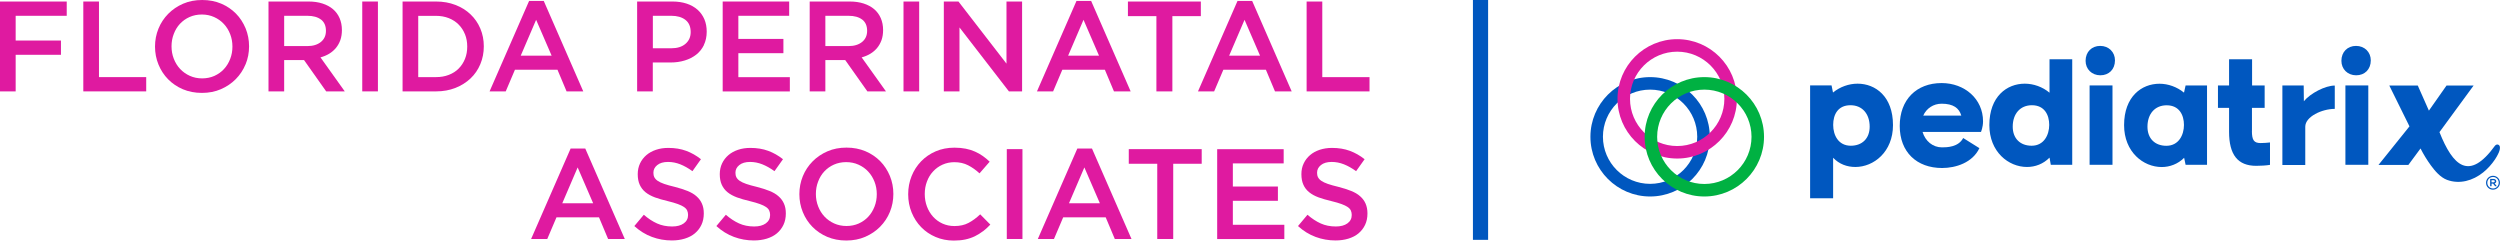 <?xml version="1.0" encoding="UTF-8"?><svg xmlns="http://www.w3.org/2000/svg" viewBox="0 0 411.73 39.62"><defs><style>.cls-1,.cls-2{fill:#0057bf;}.cls-3,.cls-4{fill:#DF1AA0;}.cls-4,.cls-2,.cls-5{mix-blend-mode:multiply;}.cls-5{fill:#00B142;}.cls-6{isolation:isolate;}</style></defs><g class="cls-6"><g id="Layer_1_copy"><g><path class="cls-3" d="M10.99,2.6H2.58V6.68h7.46v2.35H2.58v6.02H0V.25H10.99V2.6Z"/><path class="cls-3" d="M13.72,.25h2.58V12.7h7.78v2.35H13.72V.25Z"/><path class="cls-3" d="M40.44,10.59c-.38,.93-.92,1.74-1.61,2.44-.69,.7-1.51,1.25-2.45,1.66s-1.99,.61-3.13,.61-2.18-.2-3.13-.6c-.94-.4-1.75-.95-2.43-1.64s-1.21-1.5-1.59-2.43c-.38-.93-.57-1.92-.57-2.96s.19-2.03,.57-2.96,.92-1.74,1.61-2.44c.69-.7,1.51-1.25,2.45-1.66C31.11,.2,32.15,0,33.3,0s2.18,.2,3.13,.6c.94,.4,1.75,.95,2.43,1.64,.68,.69,1.2,1.5,1.59,2.43,.38,.93,.57,1.92,.57,2.96s-.19,2.03-.57,2.96Zm-2.53-4.96c-.25-.64-.59-1.2-1.04-1.68-.44-.48-.98-.86-1.6-1.14s-1.3-.42-2.03-.42-1.41,.14-2.02,.41c-.61,.27-1.14,.65-1.58,1.12-.44,.47-.78,1.03-1.02,1.67-.25,.64-.37,1.32-.37,2.04s.12,1.4,.37,2.04c.25,.64,.59,1.2,1.04,1.68s.98,.86,1.6,1.14c.62,.28,1.3,.42,2.03,.42s1.41-.14,2.02-.41c.61-.28,1.14-.65,1.57-1.12,.44-.47,.78-1.03,1.03-1.67,.25-.64,.37-1.32,.37-2.04s-.12-1.4-.37-2.04Z"/><path class="cls-3" d="M53.72,15.05l-3.65-5.16h-3.27v5.16h-2.58V.25h6.6c.85,0,1.61,.11,2.29,.33,.68,.22,1.26,.53,1.73,.93,.47,.4,.83,.89,1.09,1.48,.25,.58,.38,1.24,.38,1.96,0,.62-.09,1.17-.26,1.66-.18,.49-.42,.92-.73,1.29s-.68,.69-1.11,.95c-.43,.26-.91,.46-1.43,.6l4,5.6h-3.06Zm-.85-11.82c-.54-.42-1.29-.63-2.27-.63h-3.8V7.59h3.82c.93,0,1.67-.23,2.23-.68,.55-.45,.83-1.06,.83-1.83,0-.82-.27-1.44-.81-1.86Z"/><path class="cls-3" d="M62.24,.25V15.05h-2.58V.25h2.58Z"/><path class="cls-3" d="M79.11,10.56c-.38,.91-.92,1.7-1.62,2.36-.7,.66-1.53,1.18-2.49,1.56-.97,.38-2.03,.57-3.18,.57h-5.52V.25h5.52c1.16,0,2.22,.19,3.18,.56,.97,.37,1.8,.89,2.49,1.55,.7,.66,1.24,1.45,1.62,2.35,.38,.9,.57,1.87,.57,2.92s-.19,2.02-.57,2.93Zm-2.53-4.91c-.25-.62-.59-1.15-1.04-1.6-.44-.45-.99-.81-1.62-1.06-.64-.25-1.34-.38-2.12-.38h-2.92V12.7h2.92c.78,0,1.48-.12,2.12-.37,.64-.25,1.18-.59,1.62-1.04,.45-.45,.79-.98,1.04-1.59,.25-.62,.37-1.29,.37-2.03s-.12-1.41-.37-2.03Z"/><path class="cls-3" d="M96.06,15.05h-2.75l-1.5-3.57h-7l-1.52,3.57h-2.66L87.14,.15h2.41l6.51,14.9Zm-7.76-11.8l-2.54,5.92h5.09l-2.56-5.92Z"/><path class="cls-3" d="M115.93,7.42c-.31,.63-.73,1.16-1.27,1.58s-1.17,.74-1.89,.96-1.49,.33-2.31,.33h-2.95v4.76h-2.58V.25h5.83c.86,0,1.64,.12,2.34,.35s1.29,.57,1.78,1c.49,.44,.86,.96,1.12,1.56,.26,.61,.39,1.29,.39,2.05,0,.83-.16,1.56-.47,2.2Zm-3.05-4.15c-.58-.45-1.36-.67-2.33-.67h-3.03V7.95h3.03c.99,0,1.77-.24,2.34-.73s.86-1.13,.86-1.94c0-.89-.29-1.56-.87-2.01Z"/><path class="cls-3" d="M129.97,2.6h-8.37v3.81h7.42v2.35h-7.42v3.95h8.48v2.35h-11.06V.25h10.95V2.6Z"/><path class="cls-3" d="M142.85,15.05l-3.65-5.16h-3.27v5.16h-2.58V.25h6.6c.85,0,1.61,.11,2.29,.33,.68,.22,1.26,.53,1.73,.93,.47,.4,.83,.89,1.09,1.48,.25,.58,.38,1.24,.38,1.96,0,.62-.09,1.17-.26,1.66-.18,.49-.42,.92-.73,1.29s-.68,.69-1.11,.95c-.43,.26-.91,.46-1.43,.6l4,5.6h-3.06Zm-.85-11.82c-.54-.42-1.29-.63-2.27-.63h-3.8V7.59h3.82c.93,0,1.67-.23,2.23-.68,.55-.45,.83-1.06,.83-1.83,0-.82-.27-1.44-.81-1.86Z"/><path class="cls-3" d="M151.38,.25V15.05h-2.58V.25h2.58Z"/><path class="cls-3" d="M165.75,.25h2.58V15.05h-2.17l-8.14-10.53V15.05h-2.58V.25h2.41l7.91,10.23V.25Z"/><path class="cls-3" d="M186.21,15.05h-2.75l-1.5-3.57h-7l-1.52,3.57h-2.66L177.29,.15h2.41l6.51,14.9Zm-7.76-11.8l-2.54,5.92h5.09l-2.56-5.92Z"/><path class="cls-3" d="M193.07,15.05h-2.62V2.66h-4.69V.25h12.01V2.66h-4.69V15.05Z"/><path class="cls-3" d="M212.73,15.05h-2.75l-1.5-3.57h-7l-1.52,3.57h-2.66L203.81,.15h2.41l6.51,14.9Zm-7.76-11.8l-2.54,5.92h5.09l-2.56-5.92Z"/><path class="cls-3" d="M215.19,.25h2.58V12.7h7.78v2.35h-10.36V.25Z"/><path class="cls-3" d="M102.9,39.36h-2.75l-1.5-3.57h-7l-1.52,3.57h-2.66l6.51-14.9h2.41l6.51,14.9Zm-7.76-11.8l-2.54,5.92h5.09l-2.56-5.92Z"/><path class="cls-3" d="M107.77,29.19c.1,.21,.28,.41,.54,.59,.26,.18,.62,.35,1.08,.51s1.04,.32,1.75,.49c.78,.2,1.47,.42,2.07,.66,.6,.24,1.1,.53,1.49,.88,.4,.35,.7,.75,.9,1.21,.21,.46,.31,1,.31,1.62,0,.71-.13,1.33-.39,1.88-.26,.55-.62,1.01-1.08,1.4s-1.02,.67-1.66,.87c-.65,.2-1.36,.3-2.13,.3-1.14,0-2.23-.19-3.28-.58s-2.01-.98-2.9-1.79l1.56-1.86c.72,.62,1.44,1.1,2.18,1.43,.73,.33,1.56,.5,2.49,.5,.8,0,1.44-.17,1.91-.51,.47-.34,.71-.8,.71-1.38,0-.27-.05-.51-.14-.72-.09-.21-.26-.41-.51-.58-.25-.18-.59-.34-1.02-.5-.43-.16-.99-.32-1.68-.49-.79-.18-1.49-.39-2.11-.61-.61-.23-1.13-.51-1.55-.85-.42-.34-.73-.75-.95-1.23-.22-.48-.33-1.06-.33-1.75,0-.65,.13-1.24,.38-1.77,.25-.53,.6-.98,1.04-1.36,.44-.38,.97-.67,1.59-.88s1.29-.31,2.03-.31c1.09,0,2.06,.16,2.93,.48s1.68,.78,2.44,1.38l-1.4,1.97c-.68-.49-1.35-.87-2.01-1.13-.66-.26-1.33-.39-2.01-.39-.76,0-1.35,.17-1.78,.52s-.63,.76-.63,1.26c0,.3,.05,.55,.15,.76Z"/><path class="cls-3" d="M121.28,29.19c.1,.21,.28,.41,.54,.59,.26,.18,.62,.35,1.08,.51s1.04,.32,1.75,.49c.78,.2,1.47,.42,2.07,.66,.6,.24,1.1,.53,1.49,.88,.4,.35,.7,.75,.9,1.21,.21,.46,.31,1,.31,1.62,0,.71-.13,1.33-.39,1.88-.26,.55-.62,1.01-1.08,1.4s-1.02,.67-1.66,.87c-.65,.2-1.36,.3-2.13,.3-1.14,0-2.23-.19-3.28-.58s-2.01-.98-2.9-1.79l1.56-1.86c.72,.62,1.44,1.1,2.18,1.43,.73,.33,1.56,.5,2.49,.5,.8,0,1.44-.17,1.91-.51,.47-.34,.71-.8,.71-1.38,0-.27-.05-.51-.14-.72-.09-.21-.26-.41-.51-.58-.25-.18-.59-.34-1.02-.5-.43-.16-.99-.32-1.68-.49-.79-.18-1.49-.39-2.11-.61-.61-.23-1.13-.51-1.55-.85-.42-.34-.73-.75-.95-1.23-.22-.48-.33-1.06-.33-1.75,0-.65,.13-1.24,.38-1.77,.25-.53,.6-.98,1.04-1.36,.44-.38,.97-.67,1.59-.88s1.29-.31,2.03-.31c1.09,0,2.06,.16,2.93,.48s1.68,.78,2.44,1.38l-1.4,1.97c-.68-.49-1.35-.87-2.01-1.13-.66-.26-1.33-.39-2.01-.39-.76,0-1.35,.17-1.78,.52s-.63,.76-.63,1.26c0,.3,.05,.55,.15,.76Z"/><path class="cls-3" d="M146.56,34.9c-.38,.93-.92,1.74-1.61,2.44-.69,.7-1.51,1.25-2.45,1.66s-1.99,.61-3.13,.61-2.18-.2-3.13-.6c-.94-.4-1.75-.95-2.43-1.64s-1.21-1.5-1.59-2.43c-.38-.93-.57-1.92-.57-2.96s.19-2.03,.57-2.96,.92-1.74,1.61-2.44c.69-.7,1.51-1.25,2.45-1.66,.94-.41,1.99-.61,3.13-.61s2.18,.2,3.13,.6c.94,.4,1.75,.95,2.43,1.64,.68,.69,1.2,1.5,1.59,2.43,.38,.93,.57,1.92,.57,2.96s-.19,2.03-.57,2.96Zm-2.53-4.96c-.25-.64-.59-1.2-1.04-1.68-.44-.48-.98-.86-1.6-1.14s-1.3-.42-2.03-.42-1.41,.14-2.02,.41c-.61,.27-1.14,.65-1.58,1.12-.44,.47-.78,1.03-1.02,1.67-.25,.64-.37,1.32-.37,2.04s.12,1.4,.37,2.04c.25,.64,.59,1.2,1.04,1.68s.98,.86,1.6,1.14c.62,.28,1.3,.42,2.03,.42s1.41-.14,2.02-.41c.61-.28,1.14-.65,1.57-1.12,.44-.47,.78-1.03,1.03-1.67,.25-.64,.37-1.32,.37-2.04s-.12-1.4-.37-2.04Z"/><path class="cls-3" d="M161.89,38.08c-.42,.32-.86,.59-1.34,.83-.48,.23-1,.41-1.57,.53-.57,.12-1.2,.18-1.89,.18-1.08,0-2.09-.2-3-.59-.92-.39-1.71-.93-2.38-1.62s-1.19-1.49-1.57-2.42c-.38-.93-.57-1.93-.57-3s.19-2.05,.56-2.98c.37-.93,.9-1.74,1.57-2.44,.68-.7,1.48-1.25,2.41-1.65,.93-.4,1.96-.6,3.09-.6,.68,0,1.29,.06,1.85,.17,.56,.11,1.07,.27,1.53,.48,.46,.2,.89,.45,1.29,.73,.39,.28,.77,.59,1.12,.93l-1.67,1.92c-.59-.55-1.22-.99-1.88-1.33-.66-.34-1.42-.51-2.26-.51-.71,0-1.36,.14-1.96,.41-.6,.27-1.12,.65-1.55,1.12-.44,.47-.78,1.03-1.01,1.66-.24,.63-.36,1.32-.36,2.05s.12,1.42,.36,2.06c.24,.64,.58,1.2,1.01,1.68,.44,.48,.95,.86,1.55,1.13,.6,.27,1.25,.41,1.96,.41,.9,0,1.68-.17,2.33-.52,.65-.34,1.29-.81,1.92-1.41l1.67,1.69c-.38,.41-.78,.77-1.19,1.09Z"/><path class="cls-3" d="M168.39,24.56v14.8h-2.58v-14.8h2.58Z"/><path class="cls-3" d="M186.35,39.36h-2.75l-1.5-3.57h-7l-1.52,3.57h-2.66l6.51-14.9h2.41l6.51,14.9Zm-7.76-11.8l-2.54,5.92h5.09l-2.56-5.92Z"/><path class="cls-3" d="M193.21,39.36h-2.62v-12.39h-4.69v-2.41h12.01v2.41h-4.69v12.39Z"/><path class="cls-3" d="M211.41,26.91h-8.37v3.81h7.42v2.35h-7.42v3.95h8.48v2.35h-11.06v-14.8h10.95v2.35Z"/><path class="cls-3" d="M217.07,29.19c.1,.21,.28,.41,.54,.59,.26,.18,.62,.35,1.08,.51s1.04,.32,1.75,.49c.78,.2,1.47,.42,2.07,.66,.6,.24,1.1,.53,1.49,.88,.4,.35,.7,.75,.9,1.21s.31,1,.31,1.62c0,.71-.13,1.33-.39,1.88-.26,.55-.62,1.01-1.08,1.4s-1.02,.67-1.66,.87c-.65,.2-1.36,.3-2.13,.3-1.14,0-2.23-.19-3.28-.58s-2.01-.98-2.9-1.79l1.56-1.86c.72,.62,1.44,1.1,2.18,1.43,.73,.33,1.56,.5,2.49,.5,.8,0,1.44-.17,1.91-.51,.47-.34,.71-.8,.71-1.38,0-.27-.05-.51-.14-.72-.09-.21-.26-.41-.51-.58-.25-.18-.59-.34-1.02-.5s-.99-.32-1.68-.49c-.79-.18-1.49-.39-2.11-.61-.62-.23-1.13-.51-1.55-.85-.42-.34-.74-.75-.95-1.23-.22-.48-.33-1.06-.33-1.75,0-.65,.12-1.24,.38-1.77,.25-.53,.6-.98,1.04-1.36,.44-.38,.97-.67,1.59-.88,.62-.2,1.29-.31,2.03-.31,1.09,0,2.06,.16,2.93,.48,.87,.32,1.68,.78,2.44,1.38l-1.4,1.97c-.68-.49-1.35-.87-2.01-1.13-.66-.26-1.33-.39-2.01-.39-.76,0-1.35,.17-1.78,.52s-.63,.76-.63,1.26c0,.3,.05,.55,.15,.76Z"/><path class="cls-2" d="M271.76,32.36c-5.42,0-9.83-4.41-9.83-9.83s4.41-9.83,9.83-9.83,9.83,4.41,9.83,9.83-4.41,9.83-9.83,9.83Zm0-17.6c-4.28,0-7.77,3.48-7.77,7.76s3.48,7.76,7.77,7.76,7.76-3.48,7.76-7.76-3.48-7.76-7.76-7.76Z"/><path class="cls-4" d="M276.22,26.11c-5.42,0-9.83-4.41-9.83-9.83s4.41-9.83,9.83-9.83,9.83,4.41,9.83,9.83-4.41,9.83-9.83,9.83Zm0-17.6c-4.28,0-7.77,3.48-7.77,7.77s3.48,7.77,7.77,7.77,7.77-3.48,7.77-7.77-3.48-7.77-7.77-7.77Z"/><path class="cls-5" d="M280.69,32.36c-5.42,0-9.83-4.41-9.83-9.83s4.41-9.83,9.83-9.83,9.83,4.41,9.83,9.83-4.41,9.83-9.83,9.83Zm0-17.6c-4.28,0-7.77,3.48-7.77,7.77s3.48,7.77,7.77,7.77,7.77-3.48,7.77-7.77-3.48-7.77-7.77-7.77Z"/><path class="cls-1" d="M345.89,7.56c-1.39,0-2.41,.97-2.41,2.46,0,1.36,1.02,2.38,2.43,2.38s2.41-.97,2.41-2.46c0-1.36-1.02-2.38-2.43-2.38Z"/><path class="cls-1" d="M305.93,13.78c-1.44,0-2.9,.52-4.05,1.46l-.24-1.18h-3.53v18.59h3.79v-6.67c.99,1.05,2.3,1.52,3.66,1.52,3.03,0,6.2-2.48,6.2-6.9,0-4.71-2.88-6.82-5.83-6.82Zm-1.12,10.22c-2.04,0-2.9-1.73-2.9-3.43s.78-3.24,2.85-3.24c1.93,0,3.16,1.41,3.16,3.53,0,1.96-1.25,3.14-3.11,3.14Z"/><rect class="cls-1" x="344.14" y="14.07" width="3.77" height="13.07"/><path class="cls-1" d="M319.77,13.68c-4.16,0-6.9,2.75-6.9,7.06s2.8,6.93,6.98,6.93c2.27,0,5.02-.89,6.14-3.27l-2.67-1.67c-.78,1.52-2.72,1.54-3.5,1.54-1.52,0-2.75-1.05-3.19-2.54h9.62s.34-.76,.34-1.75c0-3.69-3.03-6.3-6.82-6.3Zm-3.03,5.36c.52-1.18,1.67-1.96,3.03-1.96,1.91,0,2.88,.71,3.24,1.96h-6.28Z"/><path class="cls-1" d="M337.54,15.27c-1.15-.97-2.64-1.49-4.08-1.49-2.95,0-5.83,2.12-5.83,6.82,0,4.42,3.16,6.9,6.2,6.9,1.36,0,2.69-.5,3.71-1.54l.21,1.18h3.53V9.76h-3.74v5.52Zm-2.95,8.73c-1.86,0-3.11-1.18-3.11-3.14,0-2.12,1.23-3.53,3.16-3.53,2.07,0,2.85,1.6,2.85,3.24s-.86,3.43-2.9,3.43Z"/><path class="cls-1" d="M370.88,21.55v-3.79h2.09v-3.69h-2.07v-4.31h-3.79v4.31h-1.83v3.69h1.83v3.95c0,3.79,1.44,5.6,4.47,5.6,.6,0,1.7-.05,2.27-.16v-3.69c-.29,.05-1.12,.1-1.54,.1-1.1,0-1.44-.47-1.44-2.01Z"/><path class="cls-1" d="M411.11,29.84c0-.22-.18-.37-.46-.37h-.54v1.2h.23v-.43h.25l.33,.43h.28l-.36-.47c.18-.05,.28-.18,.28-.36Zm-.48,.19h-.3v-.35h.31c.15,0,.23,.06,.23,.17s-.09,.18-.24,.18Z"/><path class="cls-1" d="M411.4,25.39c.1-.18,.18-.36,.25-.6,.09-.31,.16-.79-.2-.96-.22-.09-.39,.01-.54,.16-4.29,5.93-6.94,3.32-9.15-2.23l5.62-7.67h-4.46l-2.9,4.13-1.83-4.13h-4.69l3.32,6.72-5.1,6.35h4.92l2-2.71c.49,.97,1.06,1.9,1.7,2.78,.66,.91,1.57,1.98,2.66,2.39,2.08,.77,4.27,.13,5.95-1.22,.76-.61,1.41-1.34,1.95-2.14,.22-.32,.43-.72,.49-.85Z"/><path class="cls-1" d="M410.58,28.95c-.63,0-1.15,.51-1.15,1.15s.51,1.14,1.14,1.14,1.15-.51,1.15-1.15-.51-1.14-1.14-1.14Zm0,2.09c-.53,0-.94-.41-.94-.94s.41-.95,.94-.95,.94,.41,.94,.94-.41,.95-.94,.95Z"/><rect class="cls-1" x="386.27" y="14.07" width="3.77" height="13.07"/><path class="cls-1" d="M388.02,7.56c-1.39,0-2.41,.97-2.41,2.46,0,1.36,1.02,2.38,2.43,2.38s2.41-.97,2.41-2.46c0-1.36-1.02-2.38-2.43-2.38Z"/><path class="cls-1" d="M379.43,16.68l-.03-2.61h-3.51v13.1h3.77v-6.31c0-1.65,2.75-2.93,4.86-2.93v-3.84c-1.57,0-4,1.26-5.1,2.59Z"/><path class="cls-1" d="M359.68,15.25c-1.15-.94-2.61-1.46-4.03-1.46-2.95,0-5.83,2.12-5.83,6.82,0,4.42,3.16,6.9,6.2,6.9,1.33,0,2.67-.5,3.69-1.52l.24,1.15h3.53V14.07h-3.53l-.26,1.18Zm-2.9,8.76c-1.86,0-3.11-1.18-3.11-3.14,0-2.12,1.23-3.53,3.16-3.53,2.07,0,2.85,1.6,2.85,3.24s-.86,3.43-2.9,3.43Z"/><rect class="cls-1" x="242.58" width="2.5" height="39.5"/></g></g></g></svg>